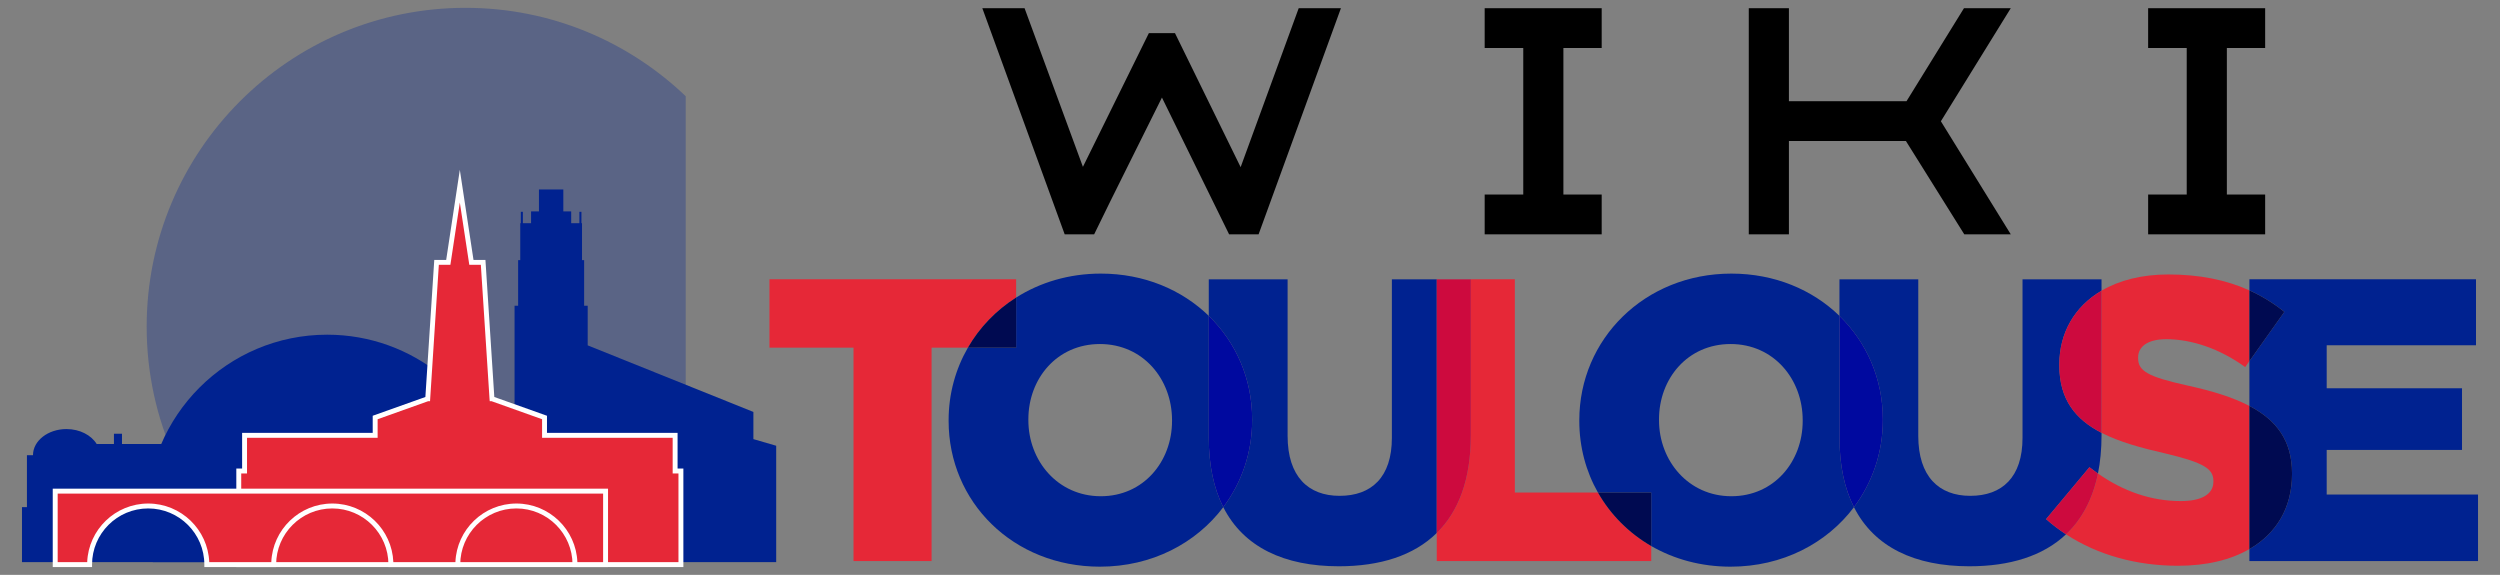 <?xml version="1.0" encoding="utf-8"?>
<!-- Generator: Adobe Illustrator 16.0.0, SVG Export Plug-In . SVG Version: 6.00 Build 0)  -->
<!DOCTYPE svg PUBLIC "-//W3C//DTD SVG 1.1//EN" "http://www.w3.org/Graphics/SVG/1.1/DTD/svg11.dtd">
<svg version="1.1" id="Calque_1" xmlns="http://www.w3.org/2000/svg" xmlns:xlink="http://www.w3.org/1999/xlink" x="0px" y="0px"
	 width="202.25px" height="46.507px" viewBox="0 0 202.25 46.507" enable-background="new 0 0 202.25 46.507" xml:space="preserve">
<rect x="0" y="0" width="202.25" height="46.507" fill="#808080" stroke="none"/>
<g>
	<g>
		<path opacity="0.3" fill="#002290" d="M20.263,45.475h34.774c0.146-0.133,0.294-0.26,0.436-0.396V7.784
			C50.842,3.359,44.571,0.634,37.66,0.634c-14.247,0-25.794,11.551-25.794,25.797C11.866,33.975,15.104,40.758,20.263,45.475"/>
		<polygon fill="#002290" points="60.95,35.525 60.95,33.326 47.544,27.939 47.544,24.736 47.256,24.736 47.256,21.045 
			47.085,21.045 47.085,18.056 47.038,18.056 47.038,17.132 46.873,17.132 46.873,18.056 46.209,18.056 46.209,17.102 
			45.573,17.102 45.573,15.33 43.601,15.33 43.601,17.102 42.964,17.102 42.964,18.056 42.3,18.056 42.3,17.132 42.134,17.132 
			42.134,18.056 42.089,18.056 42.089,21.045 41.917,21.045 41.917,24.736 41.628,24.736 41.628,38.398 39.065,39.051 
			39.065,45.475 45.172,45.475 46.063,45.475 60.95,45.475 62.794,45.475 62.794,36.061 		"/>
		<path fill="#002290" d="M40.71,38.453c-1.467-6.514-7.287-11.377-14.242-11.377c-8.066,0-14.602,6.535-14.602,14.602
			c0,1.313,0.172,2.586,0.499,3.797h26.083h2.12h6.673v-7.021H40.71z"/>
		<path fill="#002290" d="M51.927,41.029v-4.205h-0.49c0-1.166-1.213-2.113-2.707-2.113c-1.082,0-2.014,0.496-2.447,1.211h-1.395
			v-0.834h-0.652v0.834h-9.366v-0.834h-0.651v0.834h-2.896v-1.805H30.67v1.598l-1.62-0.598l-1.002-1.527h-0.776v-0.375h-0.439v0.375
			h-0.774l-1.001,1.527l-1.621,0.598v-1.598h-0.653v1.805h-2.895v-0.834h-0.652v0.834H9.869v-0.834H9.218v0.834H7.823
			c-0.436-0.715-1.365-1.211-2.446-1.211c-1.495,0-2.708,0.947-2.708,2.113h-0.49v4.205h-0.4v4.445h50.549v-4.445H51.927z"/>
		<polygon fill="#E62837" points="54.618,38.102 54.618,35.219 44.052,35.219 44.052,33.775 39.804,32.26 39.799,32.26 
			39.086,21.226 38.138,21.226 37.2,15.062 36.266,21.226 35.317,21.226 34.604,32.26 34.599,32.26 30.351,33.775 30.351,35.219 
			19.786,35.219 19.786,38.102 19.317,38.102 19.317,45.674 55.087,45.674 55.087,38.102 		"/>
		<path fill="#FFFFFF" d="M55.285,45.873H19.118v-7.969h0.469V35.02h10.565v-1.385l4.261-1.518l0.719-11.088h0.964l1.104-7.291
			l1.107,7.291h0.965l0.718,11.088l4.261,1.518v1.385h10.565v2.885h0.469V45.873z M19.516,45.475h35.372v-7.174h-0.469v-2.885
			H43.854v-1.5l-4.082-1.457h-0.153l-0.016-0.186l-0.703-10.848h-0.934L37.2,16.386l-0.764,5.039h-0.934L34.79,32.459h-0.158
			l-4.082,1.457v1.5H19.984v2.885h-0.469V45.475z"/>
		<path fill="#E62837" d="M4.468,39.73v5.943h2.781c0-2.617,2.123-4.74,4.74-4.74c2.619,0,4.742,2.123,4.742,4.74h5.41
			c0-2.617,2.123-4.74,4.742-4.74c2.617,0,4.74,2.123,4.74,4.74h5.41c0-2.617,2.123-4.74,4.741-4.74s4.74,2.123,4.74,4.74h2.476
			V39.73H4.468z"/>
		<path fill="#FFFFFF" d="M49.19,45.873h-2.873v-0.199c0-2.506-2.037-4.541-4.542-4.541s-4.542,2.035-4.542,4.541v0.199h-5.809
			v-0.199c0-2.506-2.037-4.541-4.541-4.541c-2.506,0-4.544,2.035-4.544,4.541v0.199h-5.807v-0.199c0-2.506-2.038-4.541-4.544-4.541
			c-2.505,0-4.541,2.035-4.541,4.541v0.199h-3.18v-6.342H49.19V45.873z M46.71,45.475h2.082V39.93H4.666v5.545h2.388
			c0.104-2.631,2.279-4.74,4.936-4.74c2.658,0,4.832,2.109,4.938,4.74h5.02c0.105-2.631,2.279-4.74,4.938-4.74
			c2.656,0,4.829,2.109,4.936,4.74h5.021c0.104-2.631,2.278-4.74,4.936-4.74C44.432,40.734,46.606,42.844,46.71,45.475"/>
	</g>
	<g>
		<g>
			<path fill="#E62837" d="M69.049,45.391h6.316V28.129h2.936c0.942-1.635,2.28-3.027,3.904-4.057v-1.477H62.249v5.533h6.8V45.391z"
				/>
			<path fill="#002290" d="M78.301,28.129c-0.997,1.73-1.558,3.732-1.558,5.865v0.061c0,6.543,5.205,11.789,12.242,11.789
				c4.205,0,7.779-1.896,9.978-4.814c-0.764-1.506-1.173-3.379-1.173-5.635v-9.84c-2.183-2.117-5.231-3.421-8.733-3.421
				c-2.576,0-4.918,0.712-6.852,1.938v4.057H78.301z M83.195,33.92c0-3.281,2.303-6.088,5.79-6.088c3.486,0,5.833,2.838,5.833,6.162
				v0.061c0,3.293-2.316,6.09-5.762,6.09c-3.486,0-5.861-2.869-5.861-6.15V33.92z"/>
			<path fill="#000A51" d="M78.301,28.129h3.904v-4.057C80.581,25.102,79.243,26.494,78.301,28.129z"/>
			<path fill="#002290" d="M101.298,33.994c0,2.631-0.855,5.066-2.335,7.035c1.646,3.246,4.945,4.783,9.351,4.783
				c3.326,0,6.056-0.861,7.92-2.695V22.596h-3.631v12.828c0,3.188-1.656,4.689-4.229,4.689c-2.54,0-4.207-1.564-4.207-4.855V22.596
				H97.79v2.959c2.195,2.129,3.508,5.084,3.508,8.365V33.994z"/>
			<path fill="#00099F" d="M98.963,41.029c1.479-1.969,2.335-4.404,2.335-7.035V33.92c0-3.281-1.313-6.236-3.508-8.365v9.84
				C97.79,37.65,98.199,39.523,98.963,41.029z"/>
			<path fill="#E62837" d="M116.233,43.117v2.273h17.352v-1.217c-1.814-1.049-3.297-2.541-4.311-4.328h-6.723v-17.25h-3.563v12.631
				C118.989,38.787,117.999,41.385,116.233,43.117z"/>
			<path fill="#CD0A3E" d="M118.989,35.227V22.596h-2.756v20.521C117.999,41.385,118.989,38.787,118.989,35.227z"/>
			<path fill="#002290" d="M133.585,44.174c1.842,1.061,4.023,1.67,6.42,1.67c4.205,0,7.783-1.896,9.98-4.814
				c-0.765-1.506-1.172-3.379-1.172-5.635v-9.84c-2.183-2.117-5.238-3.421-8.745-3.421c-7.025,0-12.302,5.308-12.302,11.86v0.061
				c0,2.109,0.54,4.086,1.508,5.791h4.311V44.174z M134.214,33.92c0-3.281,2.306-6.088,5.791-6.088c3.489,0,5.833,2.838,5.833,6.162
				v0.061c0,3.293-2.314,6.09-5.77,6.09c-3.478,0-5.854-2.869-5.854-6.15V33.92z"/>
			<path fill="#000A51" d="M133.585,44.174v-4.328h-4.311C130.288,41.633,131.771,43.125,133.585,44.174z"/>
			<path fill="#002290" d="M152.321,33.994c0,2.633-0.857,5.066-2.336,7.035c1.642,3.246,4.939,4.783,9.34,4.783
				c3.264,0,5.953-0.826,7.815-2.586c-0.565-0.369-1.104-0.779-1.613-1.229l3.507-4.199c0.228,0.178,0.456,0.348,0.69,0.51
				c0.188-0.932,0.289-1.959,0.289-3.082v-0.211c-2.096-1.078-3.416-2.686-3.416-5.457V29.5c0-2.568,1.23-4.699,3.416-5.982v-0.922
				h-6.391v12.828c0,3.188-1.654,4.689-4.227,4.689c-2.542,0-4.207-1.564-4.207-4.855V22.596h-6.376v2.959
				c2.195,2.131,3.508,5.084,3.508,8.365V33.994z"/>
			<path fill="#00099F" d="M149.985,41.029c1.479-1.969,2.336-4.402,2.336-7.035V33.92c0-3.281-1.313-6.234-3.508-8.365v9.84
				C148.813,37.65,149.221,39.523,149.985,41.029z"/>
			<path fill="#E62837" d="M175.197,36.689c3.128,0.748,3.867,1.244,3.867,2.221v0.063c0,0.979-0.906,1.564-2.633,1.564
				c-2.372,0-4.618-0.77-6.707-2.229c-0.428,2.092-1.315,3.721-2.584,4.918c2.588,1.693,5.746,2.545,9.064,2.545
				c2.282,0,4.247-0.469,5.771-1.35V32.84c-1.346-0.707-3.041-1.221-5.021-1.654c-3.2-0.709-3.981-1.172-3.981-2.213v-0.061
				c0-0.854,0.749-1.471,2.282-1.471c2.019,0,4.301,0.75,6.379,2.254l0.341-0.479v-5.725c-1.886-0.85-4.044-1.287-6.556-1.287
				c-2.157,0-3.984,0.476-5.407,1.313v11.498C171.439,35.75,173.227,36.242,175.197,36.689z"/>
			<path fill="#CD0A3E" d="M166.598,29.5v0.059c0,2.771,1.32,4.379,3.416,5.457V23.518C167.828,24.801,166.598,26.932,166.598,29.5z
				"/>
			<path fill="#CD0A3E" d="M169.034,37.799l-3.507,4.199c0.509,0.449,1.048,0.859,1.613,1.229c1.269-1.197,2.156-2.826,2.584-4.918
				C169.49,38.146,169.262,37.977,169.034,37.799z"/>
			<path fill="#002290" d="M181.977,29.217v3.623c2.191,1.148,3.447,2.809,3.447,5.453v0.063c0,2.732-1.277,4.814-3.447,6.066v0.969
				h18.495V40.01h-12.242V36.4h10.946v-4.988h-10.946v-3.479h12.078v-5.338h-18.331v0.896c1.018,0.459,1.958,1.041,2.828,1.738
				L181.977,29.217z"/>
			<path fill="#000A51" d="M185.424,38.355v-0.063c0-2.645-1.256-4.305-3.447-5.453v11.582
				C184.146,43.17,185.424,41.088,185.424,38.355z"/>
			<path fill="#000A51" d="M184.805,25.23c-0.87-0.697-1.811-1.279-2.828-1.738v5.725L184.805,25.23z"/>
		</g>
		<g>
			<path d="M108.481,0.664l-6.661,18.293h-2.386L94.001,7.892c-0.902,1.819-1.833,3.688-2.791,5.606
				c-0.959,1.917-1.856,3.737-2.692,5.458h-2.385L79.47,0.664h3.418l4.72,12.834L92.943,2.68h2.113l5.312,10.843
				c0.786-2.131,1.581-4.307,2.385-6.528s1.574-4.331,2.312-6.331H108.481z"/>
			<path d="M129.577,18.957h-9.467v-3.222h3.122V3.884h-3.122V0.664h9.467v3.221h-3.098v11.851h3.098V18.957z"/>
			<path d="M162.671,0.664l-5.654,9.146l5.654,9.146h-3.761l-4.722-7.549h-9.465v7.549h-3.247V0.664h3.247v7.523h9.514l4.648-7.523
				H162.671z"/>
			<path d="M183.251,18.957h-9.467v-3.222h3.122V3.884h-3.122V0.664h9.467v3.221h-3.098v11.851h3.098V18.957z"/>
		</g>
	</g>
</g>
</svg>
